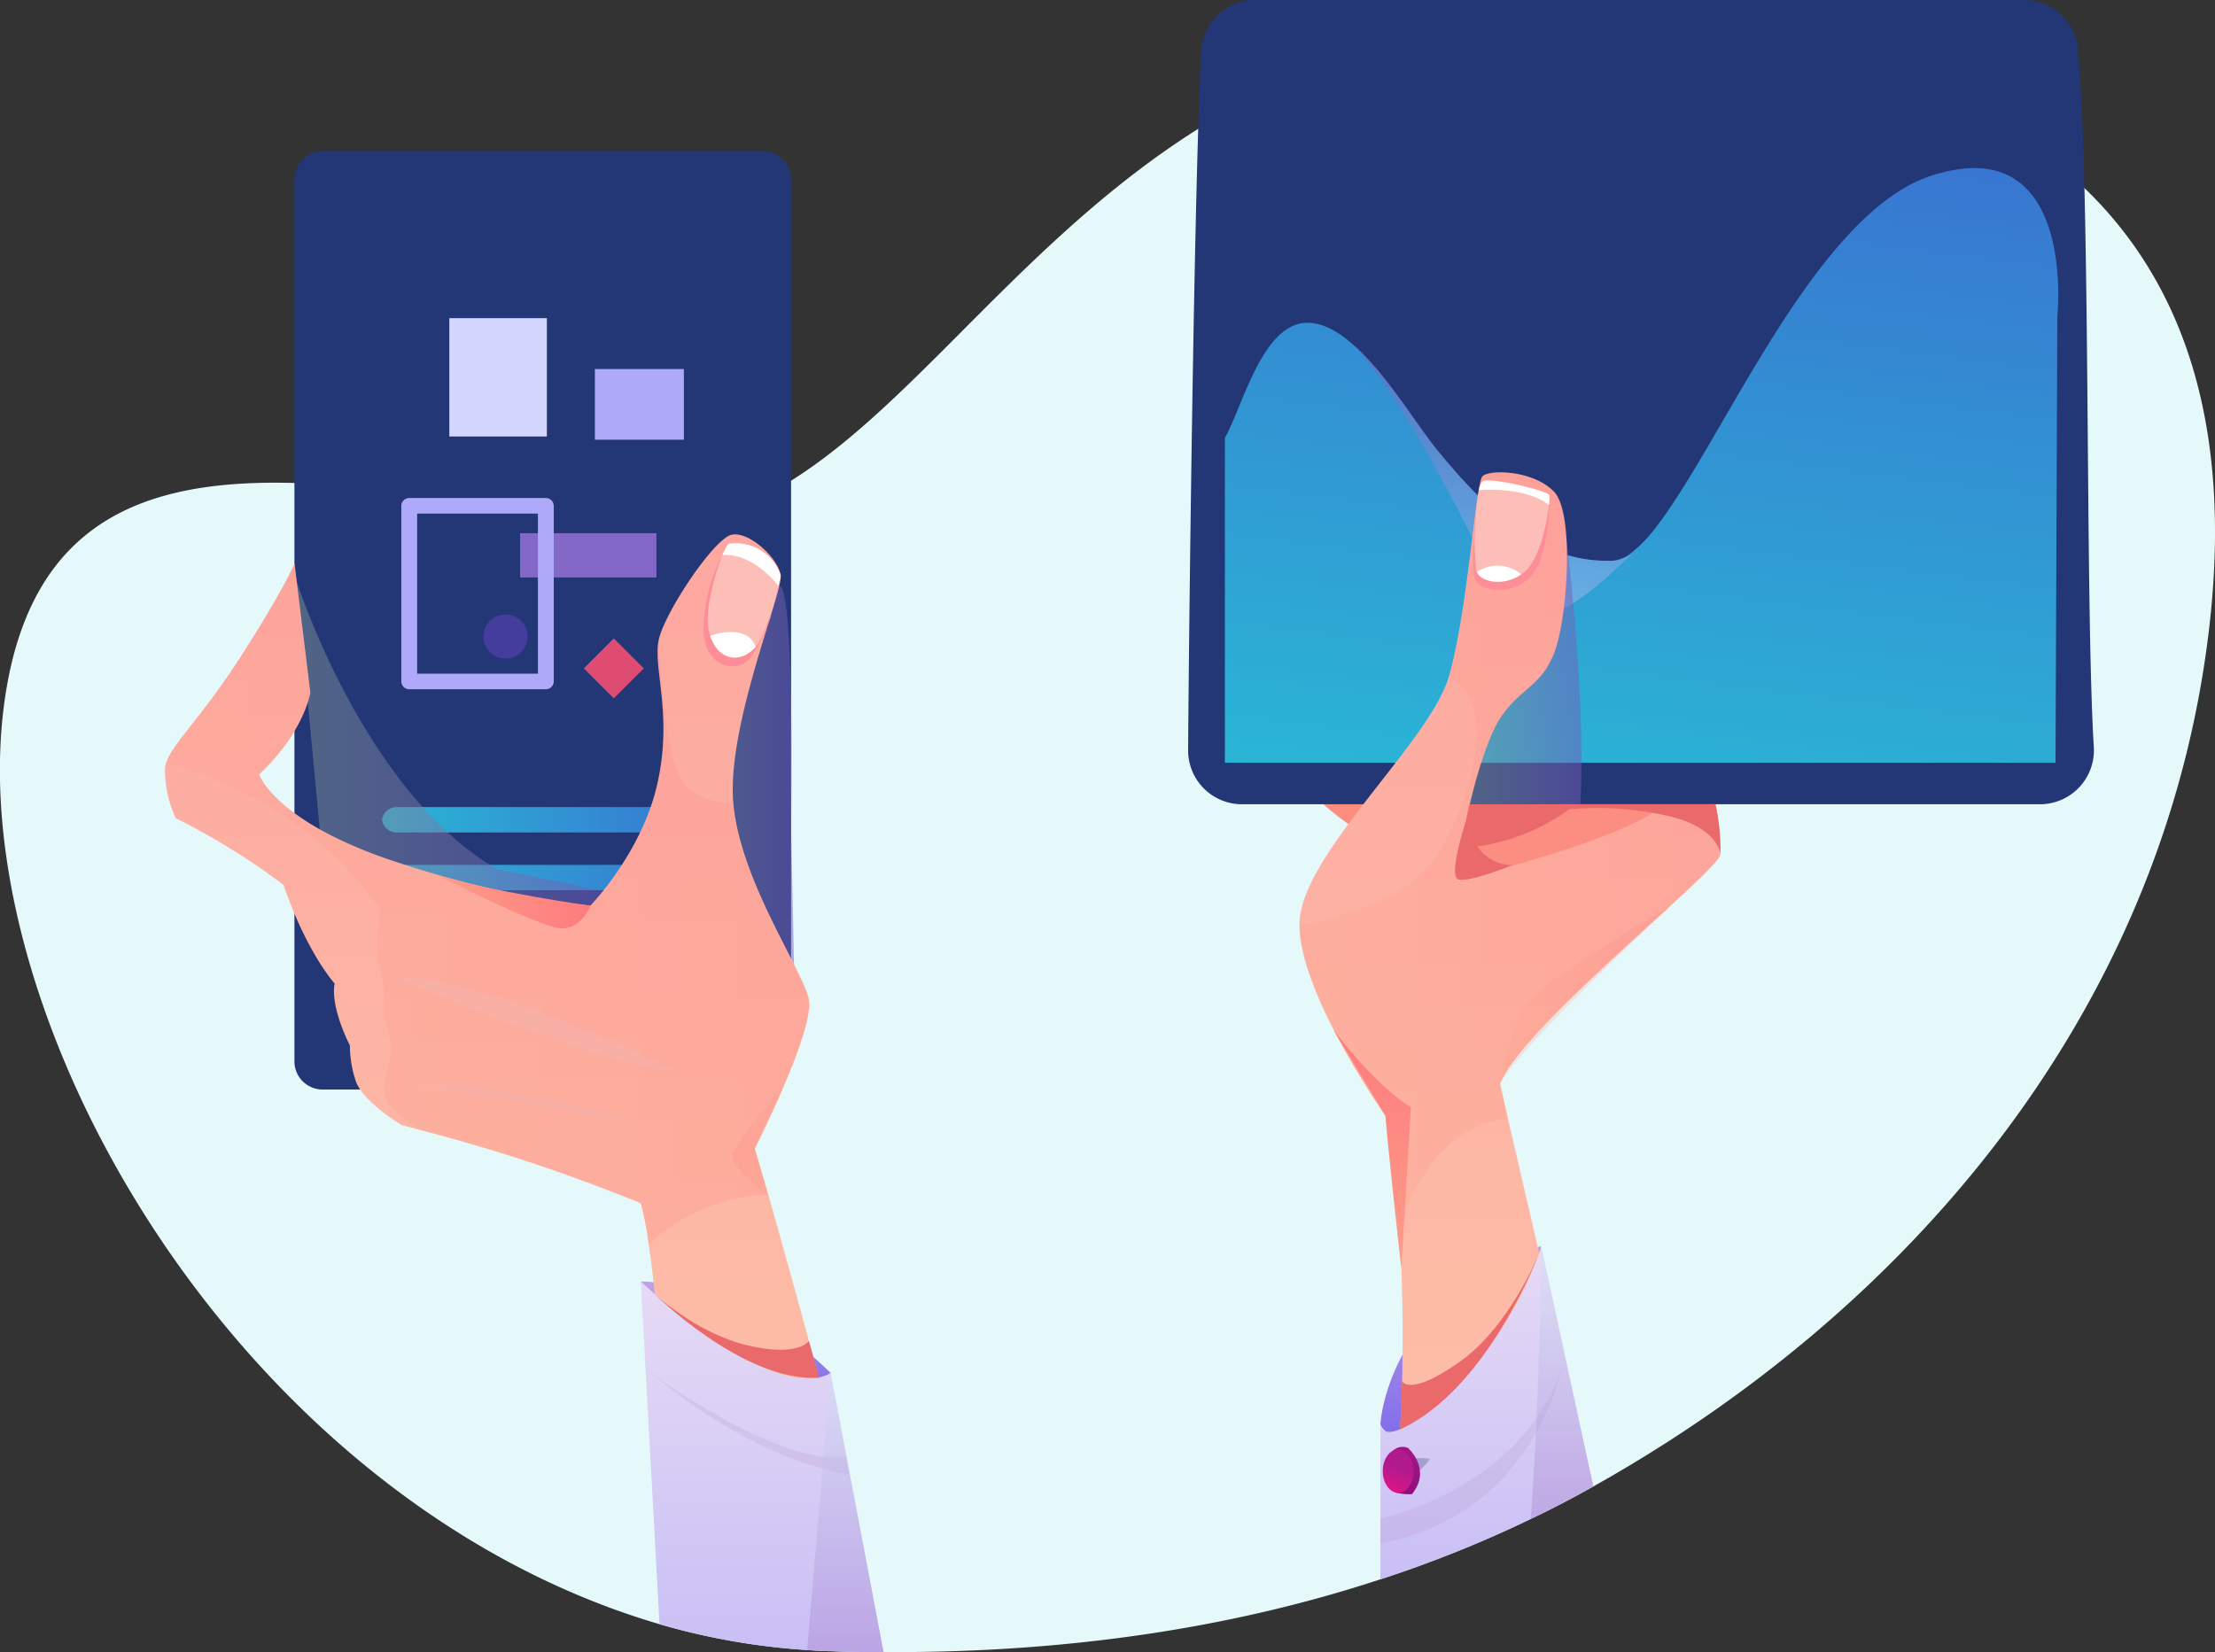 <?xml version="1.0" encoding="UTF-8"?> <svg xmlns="http://www.w3.org/2000/svg" xmlns:xlink="http://www.w3.org/1999/xlink" width="280" height="208.89" viewBox="0 0 280 208.89"><rect x="0" y="0" width="280" height="208.89" fill="#333333" stroke="none"/><defs><style>.cls-1{isolation:isolate;}.cls-2{fill:#e5f9fa;}.cls-3,.cls-4{fill:#233676;}.cls-4{fill-rule:evenodd;}.cls-15,.cls-5,.cls-6{opacity:0.81;}.cls-5{fill:url(#linear-gradient);}.cls-6{fill:url(#linear-gradient-2);}.cls-7{fill:#d3d7ff;}.cls-8{fill:#a87ce6;opacity:0.72;}.cls-9{fill:#df4c72;}.cls-10{fill:#afa9f9;}.cls-11{fill:#453d9e;}.cls-12{fill:url(#_ÂÁ_Ï_ÌÌ_È_ËÂÌÚ_189);}.cls-13{fill:url(#_ÂÁ_Ï_ÌÌ_È_ËÂÌÚ_189-2);}.cls-14{fill:#fc8e81;}.cls-15{fill:url(#linear-gradient-3);}.cls-16,.cls-17,.cls-18,.cls-19,.cls-37{opacity:0.5;}.cls-16,.cls-17,.cls-18,.cls-19,.cls-31,.cls-33,.cls-34,.cls-35,.cls-36,.cls-37{mix-blend-mode:multiply;}.cls-16{fill:url(#_ÂÁ_Ï_ÌÌ_È_ËÂÌÚ_36);}.cls-17{fill:url(#_ÂÁ_Ï_ÌÌ_È_ËÂÌÚ_50);}.cls-18{fill:url(#_ÂÁ_Ï_ÌÌ_È_ËÂÌÚ_50-2);}.cls-19{fill:url(#_ÂÁ_Ï_ÌÌ_È_ËÂÌÚ_50-3);}.cls-20{fill:url(#_ÂÁ_Ï_ÌÌ_È_ËÂÌÚ_77);}.cls-21{fill:url(#_ÂÁ_Ï_ÌÌ_È_ËÂÌÚ_77-2);}.cls-22{fill:url(#_ÂÁ_Ï_ÌÌ_È_ËÂÌÚ_46);}.cls-23{fill:url(#_ÂÁ_Ï_ÌÌ_È_ËÂÌÚ_46-2);}.cls-24{fill:#ea6a6b;}.cls-25,.cls-26,.cls-31,.cls-33,.cls-34,.cls-40{opacity:0.2;}.cls-25,.cls-26,.cls-40{mix-blend-mode:color-burn;}.cls-25{fill:url(#_ÂÁ_Ï_ÌÌ_È_ËÂÌÚ_22);}.cls-26{fill:url(#_ÂÁ_Ï_ÌÌ_È_ËÂÌÚ_22-2);}.cls-27{fill:url(#_ÂÁ_Ï_ÌÌ_È_ËÂÌÚ_22-3);}.cls-28{fill:#fd8e98;}.cls-29{fill:#fcbeb7;}.cls-30{fill:#fff;mix-blend-mode:soft-light;}.cls-31{fill:url(#_ÂÁ_Ï_ÌÌ_È_ËÂÌÚ_452);}.cls-32{fill:url(#_ÂÁ_Ï_ÌÌ_È_ËÂÌÚ_22-4);}.cls-33{fill:#eabfc7;}.cls-34{fill:#b194c5;}.cls-35,.cls-36{opacity:0.3;}.cls-35{fill:url(#_ÂÁ_Ï_ÌÌ_È_ËÂÌÚ_153);}.cls-36{fill:url(#_ÂÁ_Ï_ÌÌ_È_ËÂÌÚ_153-2);}.cls-37{fill:url(#_ÂÁ_Ï_ÌÌ_È_ËÂÌÚ_50-4);}.cls-38{fill:url(#_ÂÁ_Ï_ÌÌ_È_ËÂÌÚ_326);}.cls-39{fill:url(#_ÂÁ_Ï_ÌÌ_È_ËÂÌÚ_322);}.cls-40{fill:url(#_ÂÁ_Ï_ÌÌ_È_ËÂÌÚ_22-5);}</style><linearGradient id="linear-gradient" x1="58.26" y1="149.2" x2="98.77" y2="149.2" gradientUnits="userSpaceOnUse"><stop offset="0" stop-color="#2bd4ec"></stop><stop offset="1" stop-color="#3d86e7"></stop></linearGradient><linearGradient id="linear-gradient-2" x1="58.41" y1="156.51" x2="98.93" y2="156.51" xlink:href="#linear-gradient"></linearGradient><linearGradient id="_ÂÁ_Ï_ÌÌ_È_ËÂÌÚ_189" x1="98.93" y1="221.99" x2="98.93" y2="207.58" gradientTransform="translate(4.09)" gradientUnits="userSpaceOnUse"><stop offset="0" stop-color="#816ce9"></stop><stop offset="1" stop-color="#c1a2e9"></stop></linearGradient><linearGradient id="_ÂÁ_Ï_ÌÌ_È_ËÂÌÚ_189-2" x1="190.57" y1="227.58" x2="190.57" y2="203.15" xlink:href="#_ÂÁ_Ï_ÌÌ_È_ËÂÌÚ_189"></linearGradient><linearGradient id="linear-gradient-3" x1="209.89" y1="148.22" x2="220.67" y2="62.36" gradientTransform="translate(4.09)" xlink:href="#linear-gradient"></linearGradient><linearGradient id="_ÂÁ_Ï_ÌÌ_È_ËÂÌÚ_36" x1="191.92" y1="124.52" x2="196.04" y2="91.67" gradientTransform="translate(4.09)" gradientUnits="userSpaceOnUse"><stop offset="0" stop-color="#a4c8fd"></stop><stop offset="1" stop-color="#755cb9"></stop></linearGradient><linearGradient id="_ÂÁ_Ï_ÌÌ_È_ËÂÌÚ_50" x1="92.83" y1="146.87" x2="106.42" y2="146.87" gradientTransform="translate(4.09)" gradientUnits="userSpaceOnUse"><stop offset="0" stop-color="#7e9396"></stop><stop offset="1" stop-color="#755cb9"></stop></linearGradient><linearGradient id="_ÂÁ_Ï_ÌÌ_È_ËÂÌÚ_50-2" x1="191.64" y1="128.89" x2="205.82" y2="128.89" xlink:href="#_ÂÁ_Ï_ÌÌ_È_ËÂÌÚ_50"></linearGradient><linearGradient id="_ÂÁ_Ï_ÌÌ_È_ËÂÌÚ_50-3" x1="43.37" y1="141.33" x2="82.17" y2="141.33" xlink:href="#_ÂÁ_Ï_ÌÌ_È_ËÂÌÚ_50"></linearGradient><linearGradient id="_ÂÁ_Ï_ÌÌ_È_ËÂÌÚ_77" x1="70.74" y1="242.9" x2="70.74" y2="113.13" gradientTransform="translate(4.09)" gradientUnits="userSpaceOnUse"><stop offset="0.02" stop-color="#fdc0a7"></stop><stop offset="1" stop-color="#fda7a0"></stop></linearGradient><linearGradient id="_ÂÁ_Ï_ÌÌ_È_ËÂÌÚ_77-2" x1="196.76" y1="242.9" x2="196.76" y2="105.25" xlink:href="#_ÂÁ_Ï_ÌÌ_È_ËÂÌÚ_77"></linearGradient><linearGradient id="_ÂÁ_Ï_ÌÌ_È_ËÂÌÚ_46" x1="102.25" y1="254.44" x2="102.25" y2="207.58" gradientTransform="translate(4.09)" gradientUnits="userSpaceOnUse"><stop offset="0" stop-color="#c9bff5"></stop><stop offset="1" stop-color="#e6daf5"></stop></linearGradient><linearGradient id="_ÂÁ_Ï_ÌÌ_È_ËÂÌÚ_46-2" x1="193.86" y1="245.24" x2="193.86" y2="203.15" xlink:href="#_ÂÁ_Ï_ÌÌ_È_ËÂÌÚ_46"></linearGradient><linearGradient id="_ÂÁ_Ï_ÌÌ_È_ËÂÌÚ_22" x1="26.94" y1="159.82" x2="108.16" y2="159.82" gradientTransform="translate(4.09)" gradientUnits="userSpaceOnUse"><stop offset="0.02" stop-color="#fd9c89"></stop><stop offset="1" stop-color="#fd7c7d"></stop></linearGradient><linearGradient id="_ÂÁ_Ï_ÌÌ_È_ËÂÌÚ_22-2" x1="170.12" y1="153.04" x2="223.4" y2="153.04" xlink:href="#_ÂÁ_Ï_ÌÌ_È_ËÂÌÚ_22"></linearGradient><linearGradient id="_ÂÁ_Ï_ÌÌ_È_ËÂÌÚ_22-3" x1="60.97" y1="159.53" x2="80.55" y2="159.53" xlink:href="#_ÂÁ_Ï_ÌÌ_È_ËÂÌÚ_22"></linearGradient><linearGradient id="_ÂÁ_Ï_ÌÌ_È_ËÂÌÚ_452" x1="98.52" y1="189.68" x2="105.02" y2="189.68" gradientTransform="translate(4.09)" gradientUnits="userSpaceOnUse"><stop offset="0" stop-color="#fd7c7d"></stop><stop offset="0.98" stop-color="#fd9c89"></stop></linearGradient><linearGradient id="_ÂÁ_Ï_ÌÌ_È_ËÂÌÚ_22-4" x1="179.36" y1="205.88" x2="179.36" y2="175.73" xlink:href="#_ÂÁ_Ï_ÌÌ_È_ËÂÌÚ_22"></linearGradient><linearGradient id="_ÂÁ_Ï_ÌÌ_È_ËÂÌÚ_153" x1="112.76" y1="254.44" x2="112.76" y2="219.15" gradientTransform="translate(4.09)" gradientUnits="userSpaceOnUse"><stop offset="0" stop-color="#9b68c0"></stop><stop offset="1" stop-color="#caebfd"></stop></linearGradient><linearGradient id="_ÂÁ_Ï_ÌÌ_È_ËÂÌÚ_153-2" x1="203.36" y1="237.61" x2="203.36" y2="203.15" xlink:href="#_ÂÁ_Ï_ÌÌ_È_ËÂÌÚ_153"></linearGradient><linearGradient id="_ÂÁ_Ï_ÌÌ_È_ËÂÌÚ_50-4" x1="788.25" y1="-9.12" x2="793.75" y2="-9.12" gradientTransform="matrix(-0.73, 0.68, 0.68, 0.73, 770.55, -304.1)" xlink:href="#_ÂÁ_Ï_ÌÌ_È_ËÂÌÚ_50"></linearGradient><linearGradient id="_ÂÁ_Ï_ÌÌ_È_ËÂÌÚ_326" x1="779.49" y1="-40.26" x2="784.68" y2="-40.26" gradientTransform="matrix(-0.69, 0.72, 0.72, 0.69, 757.2, -305.61)" gradientUnits="userSpaceOnUse"><stop offset="0" stop-color="#b11a8d"></stop><stop offset="1" stop-color="#90117e"></stop></linearGradient><linearGradient id="_ÂÁ_Ï_ÌÌ_È_ËÂÌÚ_322" x1="536.2" y1="204.72" x2="540.24" y2="204.72" gradientTransform="matrix(-1.78, 0.75, 1.81, 0.67, 774.67, -306.79)" gradientUnits="userSpaceOnUse"><stop offset="0" stop-color="#b11a8d"></stop><stop offset="1" stop-color="#fc117e"></stop></linearGradient><linearGradient id="_ÂÁ_Ï_ÌÌ_È_ËÂÌÚ_22-5" x1="195.54" y1="171.39" x2="216.98" y2="171.39" xlink:href="#_ÂÁ_Ï_ÌÌ_È_ËÂÌÚ_22"></linearGradient></defs><g class="cls-1"><g id="Layer_1" data-name="Layer 1"><path class="cls-2" d="M289.12,126.14c-6,47.65-37.86,85.05-77.71,107.36-2.58,1.45-5.21,2.83-7.91,4.11a151.65,151.65,0,0,1-19,7.63c-18.55,6.11-39.53,9.33-62.82,9.2-2.13,0-4.29,0-6.47-.11-1.08,0-2.14-.08-3.2-.15a86.4,86.4,0,0,1-18.65-3.27c-53-15.56-88.25-76.44-82.82-116.46,7.09-52.34,73.19-11.68,99.46-28.12S156.63,44,216.55,49.14C236.65,50.89,298.05,55.6,289.12,126.14Z" transform="translate(-10 -45.55)"></path><path class="cls-3" d="M106.39,64.66H50.8a3.56,3.56,0,0,0-3.58,3.51V179.8a3.56,3.56,0,0,0,3.58,3.51h55.59A3.55,3.55,0,0,0,110,179.8V68.17A3.55,3.55,0,0,0,106.39,64.66Z" transform="translate(-10 -45.55)"></path><polygon class="cls-4" points="42.96 26.26 44.47 26.26 47.34 26.26 50.6 26.26 53.33 26.26 53.52 26.26 57.17 26.26 66.36 26.27 69.55 26.27 72.81 26.27 75.87 26.27 80.46 26.27 83.31 26.27 92.29 26.28 92.61 26.28 95.46 26.28 97.1 26.28 97.1 39.72 97.1 39.72 97.1 43.34 97.1 43.34 97.09 53.33 97.09 53.33 97.09 65.42 97.09 65.42 97.09 68.41 97.09 68.41 97.08 98.42 97.08 98.42 97.08 101.14 97.08 101.14 97.07 115.02 97.07 115.01 97.07 118.63 97.07 118.64 97.07 127.67 96.86 127.67 93.92 127.67 87.39 127.66 83.68 127.66 83.68 127.66 83.26 127.66 80.86 127.66 80.42 127.66 77.6 127.66 77.18 127.66 74.7 127.66 65.86 127.65 62.76 127.65 55.06 127.65 51.89 127.65 51.19 127.65 47.41 127.65 40.08 127.64 40.08 119.36 40.09 113.82 40.09 112.5 40.09 110.83 40.09 107.57 40.09 106.15 40.09 102.47 40.1 68.39 40.1 65.4 40.11 57.5 40.11 53.3 40.12 35.41 40.12 32.08 40.12 26.25 42.96 26.26"></polygon><path class="cls-5" d="M96.73,150.81H60.3a1.86,1.86,0,0,1-2-1.61h0a1.86,1.86,0,0,1,2-1.6H96.73a1.86,1.86,0,0,1,2,1.6h0A1.86,1.86,0,0,1,96.73,150.81Z" transform="translate(-10 -45.55)"></path><path class="cls-6" d="M96.89,158.11H60.45a1.86,1.86,0,0,1-2-1.6h0a1.85,1.85,0,0,1,2-1.6H96.89a1.86,1.86,0,0,1,2,1.6h0A1.87,1.87,0,0,1,96.89,158.11Z" transform="translate(-10 -45.55)"></path><rect class="cls-7" x="65.49" y="87.1" width="14.96" height="12.33" transform="translate(156.23 -25.26) rotate(90)"></rect><rect class="cls-8" x="81.57" y="107.17" width="5.59" height="17.23" transform="translate(190.15 -14.15) rotate(90)"></rect><rect class="cls-9" x="84.91" y="127.38" width="5.36" height="5.36" transform="translate(231.49 114.54) rotate(135)"></rect><rect class="cls-10" x="86.35" y="91.07" width="8.94" height="11.25" transform="translate(177.52 -39.69) rotate(90)"></rect><path class="cls-10" d="M60.73,131.7V109.52a1,1,0,0,1,1-1H79a1,1,0,0,1,1,1V131.7a1,1,0,0,1-1,1H61.7A1,1,0,0,1,60.73,131.7Zm2-21.21v20.24H78V110.49Z" transform="translate(-10 -45.55)"></path><path class="cls-11" d="M73.91,128.82A2.79,2.79,0,1,0,71.12,126,2.78,2.78,0,0,0,73.91,128.82Z" transform="translate(-10 -45.55)"></path><path class="cls-12" d="M91,207.58s12-.23,24,11.57a8.34,8.34,0,0,1-9.81,2C99.17,218.59,91,207.58,91,207.58Z" transform="translate(-10 -45.55)"></path><path class="cls-13" d="M184.5,225.69s.23-6.65,6-13.57a29.84,29.84,0,0,1,14.3-9s.45,15.78-7.49,21S185.41,227.58,184.5,225.69Z" transform="translate(-10 -45.55)"></path><path class="cls-14" d="M189.5,154s13.84-1.67,19.74-7.46c0,0-1.43,0,.12-.83,0,0-10.52,7.79-16.08,9s-16.49-7.34-16.61-8.24c0,0,19.11-22.5,25.2-25,0,0,16.91,7.75,24.85,25,0,0-6.7,8.78-17.7,12.07s-17.82,3.4-17.82,3.4Z" transform="translate(-10 -45.55)"></path><path class="cls-3" d="M267.87,147.24H167a6.81,6.81,0,0,1-6.81-6.88c.16-20.92.79-71.13,1.65-88.33a6.81,6.81,0,0,1,6.81-6.48h97.23a6.83,6.83,0,0,1,6.8,6.22c1.64,18.3.88,69.87,2,88.24A6.82,6.82,0,0,1,267.87,147.24Z" transform="translate(-10 -45.55)"></path><path class="cls-15" d="M269.84,142h-105V100.91c2.18-3.82,4.6-14,10-14.53,2.14-.18,4.31,1,6.39,2.92l.36.32a35.59,35.59,0,0,1,3.34,3.7l0,0c2.55,3.2,4.83,6.76,6.57,8.93a1.2,1.2,0,0,0,.17.21c9.21,11.3,15.39,14.12,22,14h.06a4.39,4.39,0,0,0,2.48-1s0,0,0,0a18,18,0,0,0,3.27-3.44l0,0c8.54-11.15,20.11-39.65,34.79-44.3,18.31-5.8,15.8,17.83,15.8,17.83h0Z" transform="translate(-10 -45.55)"></path><path class="cls-16" d="M216.31,115.54c-3.93,3.86-8,7.64-14.83,9.67,0,0-10.15-24.22-20.21-35.91a2.59,2.59,0,0,0,.36.32,35.59,35.59,0,0,1,3.34,3.7l0,0c2.55,3.2,4.83,6.76,6.57,8.93a1.2,1.2,0,0,0,.17.21c9.21,11.3,15.39,14.12,22,14h.06A4.39,4.39,0,0,0,216.31,115.54Z" transform="translate(-10 -45.55)"></path><path class="cls-17" d="M110,150s.55-30.9-1.57-30.4L96.93,145.8l13.58,28.33Z" transform="translate(-10 -45.55)"></path><path class="cls-18" d="M207.6,110.54s3,21.44,2.17,36.69h-14V135.63Z" transform="translate(-10 -45.55)"></path><path class="cls-19" d="M47.47,119S56,145.8,72.87,155.46l13.4,2.72-1.63,5.51L50.48,151.07Z" transform="translate(-10 -45.55)"></path><path class="cls-20" d="M118.84,242a77.38,77.38,0,0,1-24.21,0S94,216.09,92,202.85a41.73,41.73,0,0,0-1-5.16,216.51,216.51,0,0,0-27.88-9.26c-.76-.21-1.53-.41-2.3-.6,0,0-5.12-3-5.91-5.79a14.13,14.13,0,0,1-.68-4.31S51.74,173,52.3,169.9c0,0-3.52-3.86-6.47-12.48A89.38,89.38,0,0,0,32.21,149a14.88,14.88,0,0,1-1.36-6.12A3.23,3.23,0,0,1,31,142c.85-2.51,4.37-5.59,9.34-13.29,5.56-8.63,6.89-11.92,6.89-11.92l2,16.34s-.79,5-6.47,10.33c0,0,1.93,5.86,16.62,10.84s25.26,5.75,25.26,5.75,6.51-6.67,8.47-15.44-.6-14.66.16-18.15,7-12.85,9.23-13.3,5.89,3,6.19,5.14-6.8,18.93-6,28.68,8.63,21,9.54,24.79-6.8,19-6.8,19,.67,2.26,1.7,5.87C110.27,207.76,117,231.68,118.84,242Z" transform="translate(-10 -45.55)"></path><path class="cls-21" d="M227.47,153.56c-.14,2.12-25.26,21.94-27.84,29.06l1,4.42,10.8,46.46s-16.75,5.74-25.9,9.4a225.41,225.41,0,0,0,1.36-42.07l0,0a114.22,114.22,0,0,0-1.75-14.18s-10.88-15.4-10.88-24.17,16.49-23,18.91-31.45,3.33-24.36,4.24-25.26,6.51-.75,9.07,2,1.66,16,0,20.28-4.09,4.38-6.65,8-5.45,15.43-5.45,20.73c0,0,20.21-4.67,26.1-9.51h6.4A34.39,34.39,0,0,1,227.47,153.56Z" transform="translate(-10 -45.55)"></path><path class="cls-22" d="M121.69,254.44c-2.13,0-4.29,0-6.47-.11-1.08,0-2.14-.08-3.2-.15a86.4,86.4,0,0,1-18.65-3.27L91,207.58s16.8,15.78,24,11.57Z" transform="translate(-10 -45.55)"></path><path class="cls-23" d="M211.41,233.5c-2.58,1.45-5.21,2.83-7.91,4.11a151.65,151.65,0,0,1-19,7.63V225.69s.33,3.91,9-4.49a45.29,45.29,0,0,0,11.35-18Z" transform="translate(-10 -45.55)"></path><path class="cls-24" d="M194.66,152.8a26.36,26.36,0,0,0,14.58-5.56H195.73S194.79,151.71,194.66,152.8Z" transform="translate(-10 -45.55)"></path><path class="cls-25" d="M105.38,190.79s.67,2.26,1.7,5.87c-8.92,0-15.07,6.19-15.07,6.19a41.73,41.73,0,0,0-1-5.16,216.51,216.51,0,0,0-27.88-9.26,17.55,17.55,0,0,1-4-3.25c-1.74-2.63,1.21-5.59,0-8.93s-.15-5.13-1-8,0-7.55,0-7.55a41.58,41.58,0,0,0-12.34-12A53.74,53.74,0,0,0,31,142.05v0c.85-2.51,4.37-5.59,9.34-13.29,5.56-8.63,6.89-11.92,6.89-11.92l2,16.34s-.79,5-6.47,10.33c0,0,1.93,5.86,16.62,10.84s25.26,5.75,25.26,5.75,6.51-6.67,8.47-15.44-.6-14.66.16-18.15c0,0,.55,13.12,2.57,17s6.8,3.54,6.8,3.54c.76,9.75,8.63,21,9.54,24.79S105.38,190.79,105.38,190.79Z" transform="translate(-10 -45.55)"></path><path class="cls-26" d="M227.47,153.56c-.14,2.12-25.26,21.94-27.84,29.06l1,4.42a12.12,12.12,0,0,0-6.69,2.61c-5.33,4.31-7,11.18-7,11.18l0,0a114.22,114.22,0,0,0-1.75-14.18s-10.88-15.4-10.88-24.17c0,0,12.67-1.67,17.09-8.45s8.17-19.44,1.82-23c2.42-8.46,3.33-24.36,4.24-25.26s6.51-.75,9.07,2,1.66,16,0,20.28-4.09,4.38-6.65,8-5.45,15.43-5.45,20.73c0,0,20.21-4.67,26.1-9.51h6.4A34.39,34.39,0,0,1,227.47,153.56Z" transform="translate(-10 -45.55)"></path><path class="cls-27" d="M65.07,156.11s13.37,6.83,15.94,6.83,3.63-2.87,3.63-2.87S71.85,158.29,65.07,156.11Z" transform="translate(-10 -45.55)"></path><path class="cls-28" d="M102.19,114.3A20.51,20.51,0,0,0,99,123.68c-.69,6,3.44,6.74,5.07,5.75s3.4-6,3.4-6Z" transform="translate(-10 -45.55)"></path><path class="cls-29" d="M108.69,118.31s-.1.51-.3,1.31c-.51,2.14-1.64,6.28-2.87,7.72l-.06.07c-1.7,1.88-4.48,1.94-5.69-1.46-.9-2.53.5-7.68,1.56-10.21.36-.87.68-1.42.86-1.45A6,6,0,0,1,108.69,118.31Z" transform="translate(-10 -45.55)"></path><path class="cls-30" d="M108.69,118.31s-.1.51-.3,1.31c-3.65-4.48-7.06-3.88-7.06-3.88.36-.87.68-1.42.86-1.45A6,6,0,0,1,108.69,118.31Z" transform="translate(-10 -45.55)"></path><path class="cls-30" d="M105.52,127.34l-.06.07c-1.7,1.88-4.48,1.94-5.69-1.46,0,0,2.8-1.1,4.67,0A2.65,2.65,0,0,1,105.52,127.34Z" transform="translate(-10 -45.55)"></path><path class="cls-28" d="M196.7,109.07s-.86,7.89-.28,9.65,5.33,2.27,7.43-.73,2-9.19,2-9.19Z" transform="translate(-10 -45.55)"></path><path class="cls-29" d="M205.8,109.39c-.24,2.2-1.11,6.62-2.91,8.32a3.68,3.68,0,0,1-.6.46c-2.2,1.55-5,1-5.6-.28a.51.51,0,0,1-.09-.18,38,38,0,0,1,.36-10.19c.16-.68.37-1.12.63-1.17,1.67-.3,8.09,1.29,8.25,1.82A5.39,5.39,0,0,1,205.8,109.39Z" transform="translate(-10 -45.55)"></path><path class="cls-30" d="M202.29,118.17c-2.2,1.55-5,1-5.6-.28A4.59,4.59,0,0,1,202.29,118.17Z" transform="translate(-10 -45.55)"></path><path class="cls-30" d="M205.8,109.39c-2.57-2-7.08-2-8.84-1.87.16-.68.37-1.12.63-1.17,1.67-.3,8.09,1.29,8.25,1.82A5.39,5.39,0,0,1,205.8,109.39Z" transform="translate(-10 -45.55)"></path><path class="cls-24" d="M195.3,149.37s1,5.39,5.84,5.58c0,0-5.48,2.24-6.8,1.79S195.3,149.37,195.3,149.37Z" transform="translate(-10 -45.55)"></path><path class="cls-31" d="M109.11,182.71s-6,7-6.47,8.75,4.44,5.2,4.44,5.2l-1.7-5.87Z" transform="translate(-10 -45.55)"></path><path class="cls-32" d="M178.54,175.73s5.06,6.88,9.82,9.83l-1.23,20.32s-1.71-15.37-2-19.25Z" transform="translate(-10 -45.55)"></path><path class="cls-24" d="M208.37,147.87a41,41,0,0,1,12.33.81c6.59,1.48,6.77,4.88,6.77,4.88a25.1,25.1,0,0,0-.63-6.33h-17.6Z" transform="translate(-10 -45.55)"></path><path class="cls-33" d="M62.74,182.68l29.82,5.25S72.21,181.78,62.74,182.68Z" transform="translate(-10 -45.55)"></path><path class="cls-33" d="M59.74,169s24.75,10.88,35.83,12.1C95.57,181.06,72.13,169.14,59.74,169Z" transform="translate(-10 -45.55)"></path><path class="cls-34" d="M92.18,219.08s16.1,11.85,24.78,10.69l.39,2.17S106.53,231,92.18,219.08Z" transform="translate(-10 -45.55)"></path><path class="cls-34" d="M184.5,237.54s17.83-3.57,23-19.26c0,0-3.47,18.8-23,22.43Z" transform="translate(-10 -45.55)"></path><path class="cls-35" d="M121.69,254.44c-2.13,0-4.29,0-6.47-.11-1.08,0-2.14-.08-3.2-.15l3-35Z" transform="translate(-10 -45.55)"></path><path class="cls-36" d="M211.41,233.5c-2.58,1.45-5.21,2.83-7.91,4.11,1.21-16.47,1.32-34.46,1.32-34.46Z" transform="translate(-10 -45.55)"></path><path class="cls-37" d="M190.79,230a7,7,0,0,0-5.88,1.77S187.71,234.19,190.79,230Z" transform="translate(-10 -45.55)"></path><path class="cls-38" d="M186.06,229a1.79,1.79,0,0,1,1.93-.37s3.06,2.69.49,5.85a7.53,7.53,0,0,1-2.1-.22Z" transform="translate(-10 -45.55)"></path><path class="cls-39" d="M184.8,231.61c0,1.52.94,2.73,2,2.71s1.94-1.28,1.91-2.8-.94-2.73-2-2.71S184.77,230.09,184.8,231.61Z" transform="translate(-10 -45.55)"></path><path class="cls-40" d="M199.63,182.62s1.2-7.5,3.7-10.56,17.75-11.89,17.75-11.89S201.83,178.2,199.63,182.62Z" transform="translate(-10 -45.55)"></path><path class="cls-24" d="M187.23,220.16s.83,2.11,7.21-2.36,10.05-13.63,10.05-13.63-6.42,17.07-17.5,22.11Z" transform="translate(-10 -45.55)"></path><path class="cls-24" d="M112.25,215.1s-1.31,2.1-7.83.54S92.56,209,92.56,209s11.41,11.39,21,10.75Z" transform="translate(-10 -45.55)"></path></g></g></svg> 